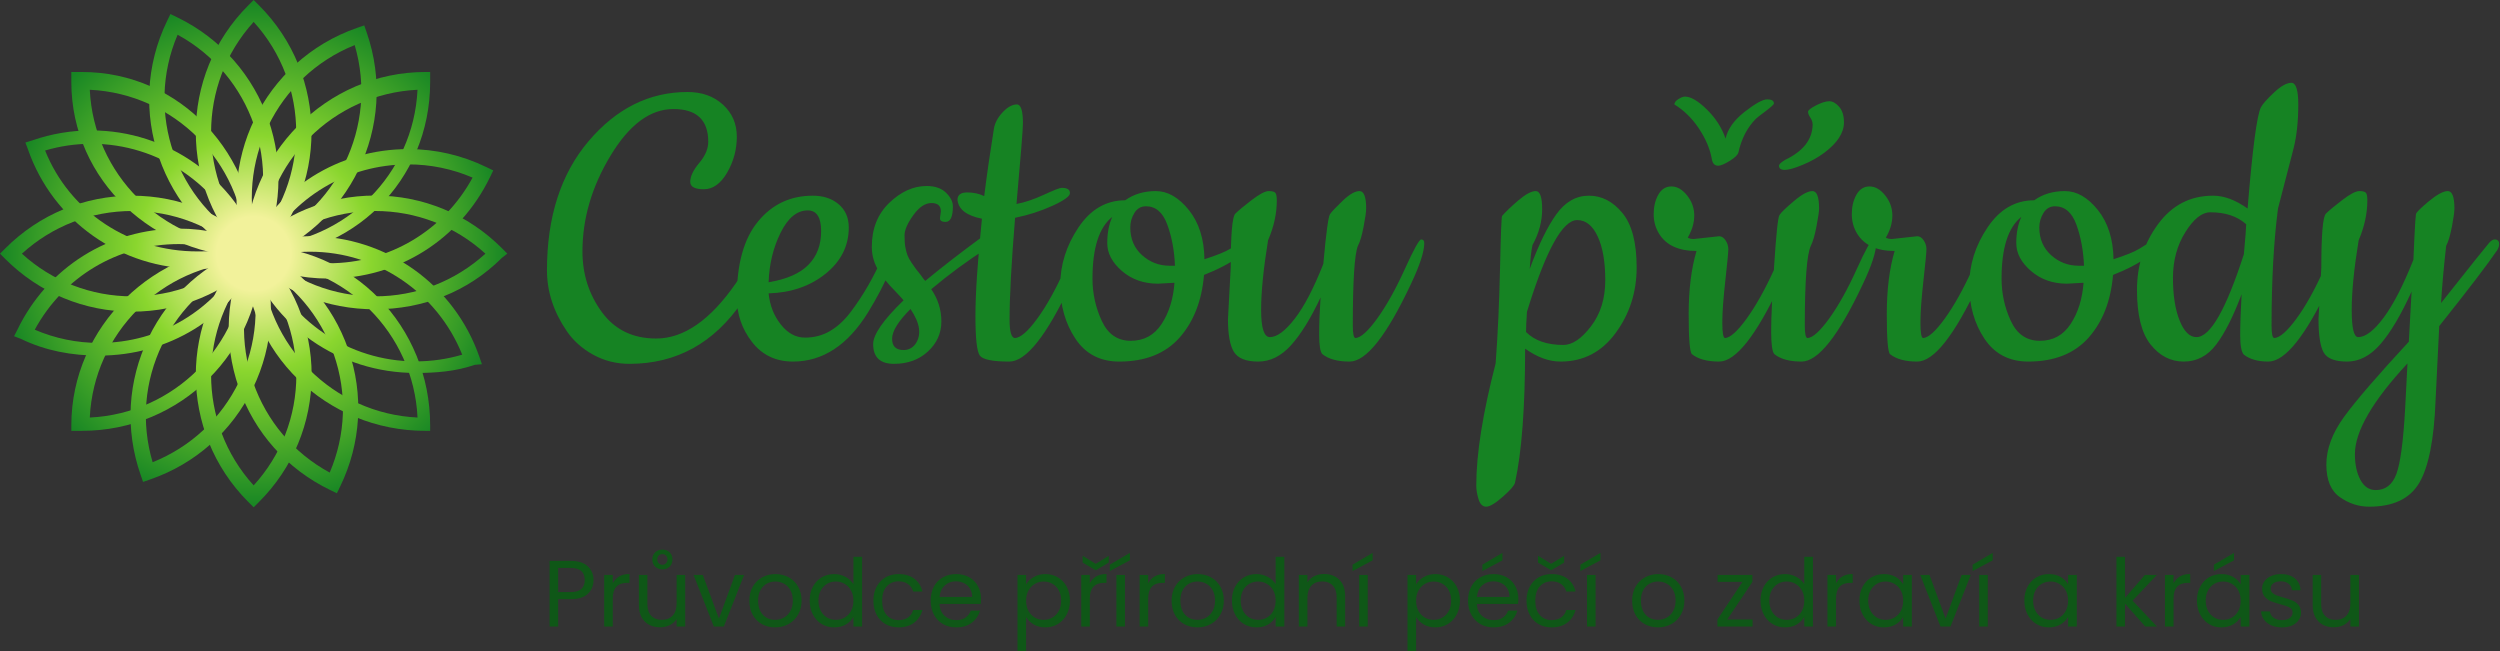 <svg width="768" height="200" viewBox="0 0 768 200" fill="none" xmlns="http://www.w3.org/2000/svg">
<rect x="0" y="0" width="768" height="200" fill="#333333" stroke="none"/>
<path d="M226.066 86.998C218.224 98.329 210.066 103.995 201.576 103.995C194.398 103.995 188.832 101.27 184.877 95.854C180.906 90.421 178.929 84.223 178.929 77.245C178.929 67.142 181.803 57.323 187.569 47.802C193.318 38.265 199.764 33.497 206.876 33.497C214.004 33.497 217.576 36.853 217.576 43.549C217.576 45.725 216.646 47.885 214.801 50.062C212.974 52.239 212.043 54.166 212.043 55.861C212.043 57.373 213.439 58.137 216.23 58.137C219.005 58.137 221.398 56.426 223.375 53.036C225.352 49.63 226.349 45.958 226.349 41.987C226.349 38.033 224.937 34.759 222.095 32.151C219.271 29.559 215.632 28.263 211.196 28.263C199.499 28.263 189.38 33.297 180.84 43.333C172.299 53.385 168.029 66.627 168.029 83.043C168.029 89.556 170.056 95.787 174.111 101.719C176.104 104.643 178.779 107.052 182.186 108.946C185.575 110.824 189.314 111.771 193.368 111.771C207.806 111.771 219.354 105.407 228.044 92.663C232.862 85.585 235.255 79.737 235.255 75.118C235.255 74.353 234.956 73.988 234.341 73.988C233.726 73.988 231.915 76.68 228.891 82.046C227.662 84.406 226.714 86.067 226.066 86.998ZM243.612 111.073C252.767 111.073 260.46 106.022 266.691 95.92C272.44 86.483 275.314 79.405 275.314 74.686C275.314 73.938 275.065 73.556 274.533 73.556C274.018 73.556 273.553 73.938 273.121 74.686C272.705 75.45 272.107 76.68 271.36 78.374C268.518 84.971 265.129 90.869 261.158 96.07C259.28 98.512 257.203 100.406 254.927 101.719C252.667 103.048 250.125 103.713 247.284 103.713C244.46 103.713 241.984 102.367 239.857 99.675C237.73 96.984 236.484 93.793 236.119 90.121C242.997 89.922 248.829 87.928 253.598 84.107C258.35 80.285 260.742 75.533 260.742 69.884C260.742 66.86 259.696 64.484 257.619 62.723C255.542 60.978 252.9 60.114 249.693 60.114C242.815 60.114 237.199 62.756 232.862 68.04C228.509 73.323 226.349 81.099 226.349 91.384C226.349 96.485 227.894 101.038 231.018 105.058C234.125 109.063 238.328 111.073 243.612 111.073ZM236.119 86.715C236.301 81.149 237.531 76.082 239.791 71.512C242.05 66.927 244.842 64.634 248.148 64.634C250.873 64.634 252.252 66.76 252.252 71.014C252.252 75.251 250.956 78.707 248.347 81.349C245.756 83.99 241.685 85.785 236.119 86.715ZM288.756 67.043C288.756 67.807 289.337 68.173 290.467 68.173C291.979 68.173 292.727 66.578 292.727 63.371C292.727 61.959 292.012 60.563 290.6 59.184C289.188 57.821 287.211 57.14 284.652 57.14C280.598 57.14 276.776 58.868 273.187 62.307C269.615 65.747 267.821 70.25 267.821 75.816C267.821 78.557 268.568 81.099 270.08 83.459C270.928 84.688 271.659 85.685 272.273 86.433C272.888 87.197 273.802 88.211 275.032 89.473C276.261 90.753 277.108 91.683 277.574 92.248C271.36 98.279 268.236 102.766 268.236 105.69C268.236 109.744 270.363 111.771 274.616 111.771C278.853 111.771 282.342 110.508 285.084 107.95C287.825 105.407 289.188 102.334 289.188 98.745C289.188 95.172 288.158 91.866 286.081 88.842C291.447 84.323 297.163 80.119 303.194 76.248C304.042 75.683 304.474 74.885 304.474 73.838C304.474 72.808 304.009 72.277 303.061 72.277C302.58 72.277 302.164 72.426 301.782 72.709C294.986 77.71 289.138 82.246 284.236 86.3C283.954 86.017 283.472 85.403 282.824 84.456L281.262 82.478C280.98 82.096 280.548 81.481 279.983 80.634C279.418 79.787 279.019 79.056 278.787 78.441C278.554 77.826 278.338 77.045 278.155 76.098C277.956 75.168 277.873 73.888 277.873 72.277C277.873 70.682 278.753 68.621 280.548 66.129C282.342 63.62 284.203 62.374 286.147 62.374C288.075 62.374 289.038 63.221 289.038 64.916L288.756 67.043ZM279.7 94.923C282.724 99.359 283.19 102.998 281.113 105.823C280.182 106.969 279.003 107.534 277.574 107.534C275.231 107.534 274.051 106.371 274.051 104.062C274.051 101.752 275.929 98.712 279.7 94.923ZM328.965 87.28C331.69 81.531 333.069 77.328 333.069 74.686C333.069 73.938 332.753 73.556 332.138 73.556C331.54 73.556 329.829 76.646 327.054 82.827C324.263 89.008 321.455 94.043 318.63 97.897C315.805 101.769 313.529 103.746 311.834 103.846C310.705 103.846 310.14 101.968 310.14 98.18C310.14 91.102 310.705 80.684 311.834 66.91C315.988 66.062 319.86 64.8 323.448 63.155C327.021 61.51 328.765 60.214 328.682 59.267C328.682 58.22 327.835 57.705 326.123 57.705C325.559 57.705 323.747 58.419 320.674 59.832C317.616 61.244 314.808 62.191 312.266 62.656C313.579 47.935 314.244 39.678 314.244 37.883C314.244 34.028 313.629 32.084 312.399 32.084C310.987 32.084 309.525 32.882 308.013 34.493C306.501 36.105 305.604 37.8 305.321 39.594C304.191 46.573 303.194 53.452 302.347 60.247C300.835 59.499 299.09 59.117 297.113 59.117C295.136 59.117 294.139 59.882 294.139 61.394C294.422 64.318 296.93 66.245 301.649 67.192C300.32 80.219 299.655 90.171 299.655 97.05C299.655 103.945 300.104 107.999 301.001 109.229C301.898 110.458 304.922 111.073 310.073 111.073C315.207 111.073 321.504 103.148 328.965 87.28ZM370.004 79.637C369.921 73.423 368.31 68.372 365.203 64.501C362.079 60.629 358.706 58.702 355.067 58.702C351.445 58.702 348.305 59.632 345.663 61.526C339.814 61.526 335.029 64.318 331.291 69.884C327.569 75.45 325.708 81.365 325.708 87.646C325.708 93.91 327.27 99.393 330.377 104.062C333.484 108.73 337.97 111.073 343.819 111.073C351.844 111.073 358.025 108.614 362.361 103.713C366.698 98.794 369.207 92.381 369.871 84.456C374.208 82.761 377.847 80.85 380.771 78.723C383.695 76.597 385.157 75.118 385.157 74.27C385.157 73.423 384.775 72.991 384.028 72.991C383.745 72.991 383.363 73.141 382.881 73.423L381.186 74.403C380.439 74.885 379.326 75.566 377.863 76.464C376.401 77.361 373.776 78.424 370.004 79.637ZM360.8 86.865C360.434 91.866 359.105 96.086 356.845 99.526C354.585 102.982 351.412 104.693 347.358 104.693C343.304 104.693 340.33 102.649 338.452 98.545C336.558 94.441 335.611 90.121 335.611 85.585C335.611 76.148 337.638 69.834 341.692 66.627C340.662 68.887 340.147 71.579 340.147 74.686C340.147 77.809 341.659 80.651 344.666 83.259C347.69 85.851 351.379 87.147 355.715 87.147L360.8 86.865ZM352.027 63.371C355.051 63.371 357.244 65.248 358.606 69.037C359.985 72.808 360.766 76.995 360.949 81.631H359.254C356.048 81.631 353.24 80.534 350.83 78.374C348.421 76.198 347.225 73.373 347.225 69.884C347.225 68.272 347.64 66.794 348.488 65.415C349.335 64.052 350.515 63.371 352.027 63.371ZM377.232 98.047C377.232 102.766 377.847 106.105 379.06 108.099C380.289 110.076 382.765 111.073 386.503 111.073C390.225 111.073 393.598 109.395 396.622 106.039C399.629 102.699 402.653 97.814 405.677 91.384C405.395 95.538 405.245 99.326 405.245 102.716C405.245 106.105 405.578 108.149 406.242 108.797C408.136 110.309 410.911 111.073 414.6 111.073C419.684 111.073 425.965 103.148 433.425 87.28C436.15 81.531 437.529 77.328 437.529 74.686C437.529 73.938 437.213 73.556 436.598 73.556C435.983 73.556 434.289 76.63 431.514 82.761C428.723 88.892 425.915 93.91 423.09 97.831C420.249 101.752 418.039 103.746 416.427 103.846C415.862 103.846 415.58 102.566 415.58 100.024C415.58 86.35 416.095 78.175 417.142 75.533C417.806 74.32 418.388 72.326 418.903 69.602C419.435 66.86 419.684 65.016 419.684 64.069C419.684 60.496 419.003 58.702 417.64 58.702C416.261 58.702 414.55 59.682 412.473 61.676C410.396 63.653 409.1 65.016 408.585 65.78C408.053 66.528 407.372 71.629 406.525 81.066C403.6 88.51 400.676 94.126 397.752 97.897C394.828 101.686 392.269 103.563 390.109 103.563C388.314 103.563 387.417 100.788 387.417 95.206C387.417 89.639 388.132 82.528 389.544 73.838C391.338 69.685 392.236 65.581 392.236 61.526C392.236 60.397 392.086 59.632 391.804 59.267C391.521 58.885 390.84 58.702 389.76 58.702C388.663 58.702 386.919 59.616 384.509 61.46C382.117 63.304 380.439 64.683 379.492 65.63C378.545 66.578 378.079 72.094 378.079 82.196L377.232 98.047ZM461.438 66.345C461.255 66.528 461.039 71.911 460.807 82.478C460.574 93.046 460.125 102.766 459.461 111.638C455.506 126.924 453.513 139.419 453.513 149.139C453.513 150.468 453.745 151.88 454.227 153.392C454.692 154.904 455.473 155.652 456.553 155.652C457.65 155.652 459.345 154.638 461.654 152.611C463.964 150.584 465.21 149.139 465.409 148.291C467.486 138.854 468.516 125.13 468.516 107.102C472.205 109.744 475.827 111.073 479.416 111.073C486.394 111.073 492.043 108.149 496.33 102.284C500.633 96.435 502.777 89.723 502.777 82.129C502.777 74.52 501.315 68.954 498.39 65.415C495.466 61.876 492.043 60.114 488.122 60.114C484.201 60.114 480.878 61.992 478.136 65.78C475.411 69.552 472.67 75.168 469.928 82.611C470.128 79.405 470.41 76.962 470.792 75.251C472.77 71.678 473.75 68.007 473.75 64.285C473.75 60.563 473.102 58.702 471.773 58.702C470.46 58.702 468.666 59.666 466.389 61.593C464.13 63.537 462.485 65.115 461.438 66.345ZM480.263 105.972C475.262 105.972 471.44 104.643 468.799 102.001C468.799 100.506 468.898 98.429 469.081 95.787C474.847 76.995 479.981 67.608 484.517 67.608C487.158 67.608 489.252 69.286 490.814 72.642C492.376 75.982 493.14 80.468 493.14 86.084C493.14 91.7 491.678 96.419 488.754 100.24C485.829 104.062 483.005 105.972 480.263 105.972ZM520.323 73.423C519.475 73.423 518.86 73.273 518.478 72.991C519.807 70.731 520.472 68.455 520.472 66.195C520.472 63.936 519.741 61.876 518.279 60.048C516.817 58.203 515.205 57.273 513.46 57.273C511.716 57.273 510.37 58.137 509.423 59.832C508.476 61.526 508.011 63.504 508.011 65.78C508.011 68.04 508.576 70.067 509.705 71.861C511.882 75.35 515.703 77.095 521.17 77.095C519.575 82.478 518.761 88.942 518.761 96.485C518.761 104.028 519.093 108.149 519.758 108.797C521.652 110.309 524.426 111.073 528.115 111.073C533.199 111.073 539.48 103.148 546.94 87.28C549.665 81.531 551.044 77.328 551.044 74.686C551.044 73.938 550.728 73.556 550.114 73.556C549.499 73.556 547.804 76.63 545.029 82.761C542.238 88.892 539.43 93.91 536.605 97.831C533.764 101.752 531.554 103.746 529.943 103.846C529.378 103.846 529.095 102.267 529.095 99.11C529.095 95.953 529.411 91.633 530.026 86.15C530.641 80.684 530.94 77.477 530.94 76.53C530.94 75.583 530.657 74.686 530.092 73.838C529.527 72.991 528.863 72.576 528.115 72.576L520.323 73.423ZM514.374 32.084C517.299 33.879 519.807 36.338 521.884 39.445C523.961 42.569 525.274 45.626 525.839 48.65C526.038 50.162 526.686 50.909 527.833 50.909C528.58 50.909 529.76 50.411 531.372 49.431C532.967 48.434 533.864 47.57 534.047 46.805C534.994 42.569 536.788 39.113 539.43 36.471C539.713 36.188 540.709 35.407 542.404 34.145C544.099 32.865 544.946 32.084 544.946 31.802C544.946 30.954 544.265 30.523 542.903 30.523C541.524 30.523 539.214 31.802 535.957 34.344C532.701 36.903 530.757 39.628 530.092 42.569C528.962 39.262 527.052 36.288 524.36 33.646C521.668 31.004 519.425 29.675 517.631 29.675C517.066 29.675 516.385 29.941 515.587 30.456C514.773 30.971 514.374 31.519 514.374 32.084ZM553.437 111.073C558.538 111.073 564.818 103.148 572.262 87.28C575.003 81.531 576.366 77.328 576.366 74.686C576.366 73.938 576.067 73.556 575.452 73.556C574.837 73.556 573.142 76.63 570.351 82.761C567.576 88.892 564.768 93.91 561.944 97.831C559.102 101.752 556.893 103.746 555.281 103.846C554.716 103.846 554.434 102.566 554.434 100.024C554.434 86.35 555.048 78.175 556.278 75.533C556.943 74.221 557.524 72.194 558.039 69.452C558.571 66.71 558.82 64.916 558.82 64.069C558.82 60.496 558.139 58.702 556.776 58.702C555.397 58.702 553.487 59.732 551.044 61.809C548.585 63.886 547.123 65.298 546.658 66.062C546.176 66.81 545.644 71.928 545.029 81.415C544.415 90.902 544.099 97.665 544.099 101.719C544.099 105.79 544.431 108.149 545.096 108.797C546.973 110.309 549.765 111.073 553.437 111.073ZM556.843 38.315C556.743 42.851 553.968 46.423 548.485 49.065C547.173 49.829 546.508 50.444 546.508 50.909C546.508 51.757 547.106 52.189 548.286 52.189C549.466 52.189 551.293 51.674 553.802 50.627C556.295 49.597 558.488 48.367 560.382 46.955C564.436 43.931 566.463 40.807 566.463 37.601C566.463 35.524 565.965 33.929 564.984 32.799C563.987 31.669 562.974 31.104 561.944 31.104C560.897 31.104 559.551 31.519 557.906 32.367C556.245 33.214 555.431 33.879 555.431 34.344C555.431 34.826 555.663 35.407 556.128 36.122C556.61 36.836 556.843 37.567 556.843 38.315ZM581.184 73.423C580.337 73.423 579.722 73.273 579.34 72.991C580.669 70.731 581.334 68.455 581.334 66.195C581.334 63.936 580.603 61.876 579.141 60.048C577.678 58.203 576.067 57.273 574.322 57.273C572.577 57.273 571.232 58.137 570.285 59.832C569.337 61.526 568.872 63.504 568.872 65.78C568.872 68.04 569.437 70.067 570.567 71.861C572.744 75.35 576.565 77.095 582.032 77.095C580.436 82.478 579.622 88.942 579.622 96.485C579.622 104.028 579.955 108.149 580.619 108.797C582.513 110.309 585.288 111.073 588.977 111.073C594.061 111.073 600.342 103.148 607.802 87.28C610.527 81.531 611.906 77.328 611.906 74.686C611.906 73.938 611.59 73.556 610.975 73.556C610.361 73.556 608.666 76.63 605.891 82.761C603.1 88.892 600.292 93.91 597.467 97.831C594.626 101.752 592.416 103.746 590.804 103.846C590.239 103.846 589.957 102.267 589.957 99.11C589.957 95.953 590.273 91.633 590.887 86.15C591.502 80.684 591.801 77.477 591.801 76.53C591.801 75.583 591.519 74.686 590.954 73.838C590.389 72.991 589.724 72.576 588.977 72.576L581.184 73.423ZM649.273 79.637C649.174 73.423 647.562 68.372 644.455 64.501C641.348 60.629 637.975 58.702 634.336 58.702C630.698 58.702 627.557 59.632 624.915 61.526C619.067 61.526 614.282 64.318 610.56 69.884C606.822 75.45 604.961 81.365 604.961 87.646C604.961 93.91 606.522 99.393 609.629 104.062C612.753 108.73 617.239 111.073 623.088 111.073C631.096 111.073 637.277 108.614 641.63 103.713C645.967 98.794 648.459 92.381 649.124 84.456C653.461 82.761 657.099 80.85 660.024 78.723C662.948 76.597 664.41 75.118 664.41 74.27C664.41 73.423 664.028 72.991 663.28 72.991C662.998 72.991 662.616 73.141 662.15 73.423L660.456 74.403C659.691 74.885 658.578 75.566 657.116 76.464C655.654 77.361 653.045 78.424 649.273 79.637ZM640.069 86.865C639.686 91.866 638.374 96.086 636.098 99.526C633.838 102.982 630.681 104.693 626.627 104.693C622.556 104.693 619.599 102.649 617.704 98.545C615.81 94.441 614.88 90.121 614.88 85.585C614.88 76.148 616.907 69.834 620.961 66.627C619.914 68.887 619.399 71.579 619.399 74.686C619.399 77.809 620.911 80.651 623.935 83.259C626.959 85.851 630.631 87.147 634.968 87.147L640.069 86.865ZM631.296 63.371C634.303 63.371 636.513 65.248 637.875 69.037C639.238 72.808 640.019 76.995 640.202 81.631H638.507C635.3 81.631 632.492 80.534 630.083 78.374C627.69 76.198 626.477 73.373 626.477 69.884C626.477 68.272 626.909 66.794 627.757 65.415C628.604 64.052 629.784 63.371 631.296 63.371ZM696.826 111.073C702.01 111.073 708.341 103.148 715.784 87.28C718.526 81.531 719.888 77.328 719.888 74.686C719.888 73.938 719.589 73.556 718.974 73.556C718.36 73.556 716.665 76.646 713.874 82.827C711.099 89.008 708.291 94.043 705.466 97.897C702.625 101.769 700.365 103.746 698.671 103.846C698.106 103.846 697.823 102.566 697.823 100.024C697.823 86.25 698.471 74.27 699.8 64.069C700.465 61.427 702.06 55.246 704.602 45.526C705.549 41.754 706.031 37.285 706.031 32.084C706.031 27.648 705.317 25.438 703.904 25.438C702.492 25.438 700.714 26.419 698.588 28.412C696.477 30.39 695.132 31.902 694.567 32.932C693.337 35.291 691.958 45.676 690.463 64.069C686.774 61.427 683.235 60.114 679.845 60.114C672.85 60.114 667.218 63.038 662.931 68.887C658.628 74.736 656.484 81.481 656.484 89.124C656.484 96.767 657.88 102.334 660.655 105.823C663.446 109.329 666.836 111.073 670.857 111.073C674.861 111.073 678.184 109.329 680.826 105.823C683.468 102.334 686.06 97.2 688.618 90.404C688.336 95.588 688.186 99.791 688.186 102.998C688.186 106.205 688.569 108.182 689.316 108.946C691.111 110.359 693.62 111.073 696.826 111.073ZM678.998 65.215C683.617 65.215 687.289 66.428 690.031 68.887C690.031 69.834 689.798 72.891 689.316 78.092C683.85 95.073 678.998 103.563 674.745 103.563C672.668 103.563 670.94 101.868 669.577 98.462C668.215 95.073 667.534 90.703 667.534 85.369C667.534 80.052 668.796 75.35 671.355 71.296C673.897 67.242 676.439 65.215 678.998 65.215ZM712.245 98.047C712.245 102.948 712.777 106.354 713.807 108.232C714.854 110.126 717.246 111.073 721.035 111.073C724.806 111.073 728.246 109.246 731.353 105.623C734.476 101.985 737.633 96.635 740.84 89.556L739.993 104.975C730.372 115.36 723.743 123.053 720.104 128.054C716.482 133.055 714.654 137.94 714.654 142.709C714.654 147.461 716.05 150.817 718.842 152.744C721.616 154.688 724.607 155.652 727.83 155.652C735.174 155.652 740.308 153.226 743.183 148.358C746.057 143.506 747.735 135.082 748.201 123.103C748.4 119.032 748.766 111.389 749.331 100.174C758.203 89.041 764.151 81.249 767.175 76.813C767.541 76.148 767.74 75.533 767.74 74.968C767.74 74.038 767.258 73.556 766.328 73.556C765.846 73.556 765.314 73.888 764.7 74.553C764.085 75.218 759.15 81.398 749.895 93.096C750.178 88.094 750.71 82.246 751.457 75.533C752.122 74.32 752.703 72.326 753.235 69.602C753.75 66.86 753.999 65.016 753.999 64.069C753.999 60.496 753.318 58.702 751.956 58.702C750.593 58.702 748.633 59.765 746.074 61.876C743.532 64.002 742.236 65.298 742.186 65.78C742.136 66.245 742.07 67.026 741.97 68.106C741.887 69.186 741.787 70.897 741.688 73.207C741.604 75.517 741.505 77.71 741.405 79.787C738.298 87.612 735.257 93.544 732.283 97.548C729.309 101.553 726.684 103.563 724.424 103.563C723.112 103.563 722.447 100.788 722.447 95.206C722.447 89.639 723.145 82.528 724.574 73.838C726.352 69.685 727.249 65.581 727.249 61.526C727.249 60.397 727.116 59.632 726.833 59.267C726.551 58.885 725.87 58.702 724.773 58.702C723.693 58.702 721.949 59.616 719.539 61.46C717.13 63.304 715.469 64.683 714.522 65.63C713.574 66.578 713.109 72.094 713.109 82.196L712.245 98.047ZM739.577 111.638L738.863 125.512C738.298 135.597 737.401 142.293 736.171 145.6C734.942 148.906 732.832 150.551 729.808 150.551C727.83 150.551 726.269 149.521 725.139 147.444C724.009 145.367 723.427 142.725 723.427 139.519C723.427 132.54 728.811 123.236 739.577 111.638Z" fill="#168323"/>
<path d="M78.805 79.013H77.923C47.544 79.013 21.909 55.559 21.909 25.173V22.117H25.178C55.557 22.117 78.805 47.546 78.805 77.932V79.013ZM27.584 27.579C28.807 53.463 49.64 74.303 75.516 75.526C74.294 49.64 53.463 28.802 27.584 27.579Z" fill="url(#paint0_radial_160_398)"/>
<path d="M40.626 95.739C25.915 95.739 12.078 90.003 1.662 79.593L0 77.932L1.662 76.269C12.078 65.854 25.915 60.116 40.626 60.116C55.337 60.116 69.172 65.854 79.582 76.269L81.246 77.932L79.582 79.593C69.173 90.004 55.335 95.739 40.626 95.739ZM6.726 77.932C16.029 86.4 27.975 91.041 40.626 91.041C53.276 91.041 65.221 86.402 74.52 77.932C65.221 69.456 53.275 64.817 40.626 64.817C27.975 64.817 16.029 69.456 6.726 77.932Z" fill="url(#paint1_radial_160_398)"/>
<path d="M25.178 132.353H21.909V130.676C21.909 100.297 47.537 75.457 77.905 75.457H80.254L80.272 77.532C80.272 107.909 55.557 132.353 25.178 132.353ZM75.516 80.338C49.631 81.561 28.807 102.392 27.584 128.269C53.461 127.046 74.292 106.215 75.516 80.338Z" fill="url(#paint2_radial_160_398)"/>
<path d="M77.921 155.844L76.26 154.182C54.782 132.698 54.782 97.746 76.26 76.269L77.921 74.607L79.582 76.269C89.999 86.681 95.737 100.514 95.737 115.226C95.737 129.937 89.999 143.771 79.582 154.182L77.921 155.844ZM77.923 81.335C60.49 100.493 60.49 129.955 77.923 149.118C86.397 139.821 91.038 127.878 91.038 115.226C91.039 102.577 86.399 90.632 77.923 81.335Z" fill="url(#paint3_radial_160_398)"/>
<path d="M132.145 132.353H130.673C100.292 132.353 75.249 108.311 75.249 77.932V75.457H77.921C108.313 75.457 132.145 100.297 132.145 130.676V132.353ZM80.327 80.338C81.55 106.215 102.387 127.046 128.267 128.269C127.044 102.387 106.209 81.552 80.327 80.338Z" fill="url(#paint4_radial_160_398)"/>
<path d="M115.218 95.015H115.215C100.511 95.015 86.676 89.644 76.26 79.232L74.598 77.751L76.26 76.18C86.676 65.763 100.516 60.072 115.229 60.072C129.935 60.072 143.772 65.827 154.182 76.239L155.842 77.912L154.182 79.217C143.766 89.633 129.926 95.015 115.218 95.015ZM81.326 77.932C90.625 86.4 102.571 91.039 115.217 91.039C127.869 91.039 139.815 86.399 149.118 77.923C139.821 69.453 127.88 64.816 115.229 64.816C102.577 64.816 90.627 69.456 81.326 77.932Z" fill="url(#paint5_radial_160_398)"/>
<path d="M77.923 79.013H75.249V77.932C75.249 47.546 100.289 22.117 130.666 22.117H132.145V25.173C132.145 55.559 108.302 79.013 77.923 79.013ZM128.26 27.579C102.381 28.802 81.552 49.64 80.327 75.526C106.206 74.303 127.037 53.463 128.26 27.579Z" fill="url(#paint6_radial_160_398)"/>
<path d="M77.923 81.255L76.262 79.593C54.78 58.103 54.78 23.144 76.262 1.662L77.923 0L79.584 1.662C101.067 23.151 101.067 58.111 79.584 79.593L77.923 81.255ZM77.923 6.73C60.49 25.891 60.49 55.358 77.923 74.527C95.356 55.365 95.356 25.898 77.923 6.73Z" fill="url(#paint7_radial_160_398)"/>
<path d="M60.603 82.569H60.598C37.169 82.569 16.262 68.002 8.57 45.841L7.798 43.783L10.019 43.094C15.839 41.078 21.955 40.055 28.114 40.066C51.539 40.066 72.447 54.978 80.142 77.141L80.915 79.372L78.693 79.826C72.831 81.859 66.743 82.569 60.603 82.569ZM13.851 46.237C21.485 65.257 39.975 77.235 60.598 77.235H60.603C65.424 77.235 70.206 77.182 74.861 75.807C67.225 56.784 48.733 44.166 28.114 44.166C23.29 44.166 18.504 44.861 13.851 46.237Z" fill="url(#paint8_radial_160_398)"/>
<path d="M30.438 109.239H30.434C22.085 109.239 14.011 107.783 6.436 104.109L4.322 103.286L5.346 101.275C14.637 82.092 33.636 70.228 54.935 70.228C63.288 70.228 71.368 72.116 78.949 75.793L81.061 76.829L80.037 78.543C70.743 97.725 51.738 109.239 30.438 109.239ZM10.673 101.286C16.915 103.973 23.639 105.355 30.434 105.347C49.116 105.349 65.866 95.332 74.71 79.045C68.464 76.355 61.734 74.97 54.933 74.977C36.257 74.979 19.514 84.996 10.673 101.286Z" fill="url(#paint9_radial_160_398)"/>
<path d="M43.952 148.046L43.181 145.827C38.348 131.916 39.218 116.964 45.631 103.727C52.042 90.488 63.237 80.538 77.151 75.711L79.372 74.939L80.142 77.16C84.975 91.068 84.105 106.016 77.694 119.253C71.282 132.49 60.086 142.443 46.173 147.274L43.952 148.046ZM76.44 80.994C64.759 85.664 55.376 94.391 49.861 105.775C44.347 117.158 43.314 129.931 46.886 141.995C58.568 137.317 67.948 128.591 73.464 117.206C78.977 105.822 80.009 93.052 76.44 80.994Z" fill="url(#paint10_radial_160_398)"/>
<path d="M103.491 151.533L101.377 150.507C88.12 144.088 78.159 132.899 73.332 119.002C68.505 105.109 69.385 90.154 75.809 76.906L76.835 74.794L78.951 75.818C92.202 82.238 102.161 93.427 106.99 107.322C111.815 121.216 110.937 136.167 104.518 149.418L103.491 151.533ZM79.038 81.147C74.082 92.705 73.618 105.509 77.77 117.461C81.92 129.412 90.223 139.174 101.286 145.18C106.236 133.617 106.7 120.814 102.548 108.864C98.397 96.914 90.095 87.151 79.038 81.147Z" fill="url(#paint11_radial_160_398)"/>
<path d="M127.734 114.573H127.73C104.307 114.573 83.399 100.273 75.704 78.12L74.931 76.193L77.151 75.567C83.015 73.526 89.112 72.566 95.26 72.566C118.678 72.566 139.583 87.49 147.276 109.644L148.049 111.885L145.829 112.082C139.963 114.116 133.877 114.573 127.734 114.573ZM80.987 79.406C88.621 98.418 107.111 111.017 127.73 111.017H127.734C132.556 111.017 137.34 110.333 141.995 108.958C134.362 89.942 115.876 77.327 95.262 77.327C90.433 77.327 85.643 78.024 80.987 79.406Z" fill="url(#paint12_radial_160_398)"/>
<path d="M100.897 85.577C92.549 85.576 84.477 83.716 76.899 80.048L74.785 79.022L75.809 76.908C85.099 57.719 104.109 45.8 125.417 45.8C133.767 45.8 141.841 47.661 149.418 51.331L151.531 52.355L150.507 54.469C141.211 73.656 122.197 85.577 100.897 85.577ZM81.136 76.815C87.377 79.502 94.102 80.885 100.897 80.878C119.576 80.878 136.332 70.855 145.178 54.562C138.937 51.874 132.212 50.492 125.417 50.501C106.732 50.499 89.978 60.523 81.136 76.815Z" fill="url(#paint13_radial_160_398)"/>
<path d="M76.474 80.921L75.704 78.702C65.737 49.998 80.976 18.538 109.673 8.57L111.892 7.798L112.663 10.019C122.627 38.714 107.39 70.174 78.695 80.149L76.474 80.921ZM108.962 13.854C84.919 23.5 72.073 50.019 79.408 74.868C103.446 65.216 116.292 38.695 108.962 13.854Z" fill="url(#paint14_radial_160_398)"/>
<path d="M79.011 81.072L76.899 80.048C49.553 66.789 38.083 33.764 51.331 6.428L52.355 4.313L54.469 5.338C81.81 18.589 93.278 51.612 80.037 78.956L79.011 81.072ZM54.562 10.668C44.379 34.486 54.046 62.325 76.806 74.715C86.986 50.892 77.317 23.055 54.562 10.668Z" fill="url(#paint15_radial_160_398)"/>
<path d="M182.331 178.208C182.331 179.886 181.752 181.285 180.593 182.404C179.453 183.504 177.706 184.054 175.349 184.054H171.467V192.475H168.831V172.304H175.349C177.628 172.304 179.357 172.854 180.535 173.954C181.732 175.053 182.331 176.471 182.331 178.208ZM175.349 181.883C176.817 181.883 177.899 181.565 178.594 180.928C179.289 180.291 179.637 179.385 179.637 178.208C179.637 175.719 178.208 174.474 175.349 174.474H171.467V181.883H175.349Z" fill="#0F5717"/>
<path d="M188.244 179.192C188.707 178.285 189.364 177.581 190.214 177.079C191.083 176.577 192.135 176.327 193.371 176.327V179.047H192.676C189.721 179.047 188.244 180.648 188.244 183.851V192.475H185.607V176.616H188.244V179.192Z" fill="#0F5717"/>
<path d="M210.494 176.616V192.475H207.857V190.131C207.355 190.942 206.65 191.578 205.743 192.041C204.854 192.485 203.869 192.707 202.788 192.707C201.552 192.707 200.441 192.456 199.456 191.954C198.471 191.434 197.689 190.662 197.11 189.639C196.55 188.617 196.27 187.372 196.27 185.906V176.616H198.877V185.559C198.877 187.121 199.273 188.327 200.065 189.176C200.856 190.006 201.938 190.421 203.309 190.421C204.719 190.421 205.83 189.986 206.641 189.118C207.452 188.25 207.857 186.986 207.857 185.327V176.616H210.494ZM206.583 171.87C206.583 172.796 206.283 173.539 205.685 174.098C205.105 174.638 204.371 174.909 203.483 174.909C202.614 174.909 201.88 174.629 201.281 174.069C200.683 173.51 200.383 172.777 200.383 171.87C200.383 170.963 200.683 170.23 201.281 169.67C201.88 169.111 202.614 168.831 203.483 168.831C204.371 168.831 205.105 169.111 205.685 169.67C206.283 170.211 206.583 170.944 206.583 171.87ZM205.047 171.841C205.047 171.359 204.893 170.973 204.584 170.683C204.294 170.375 203.927 170.22 203.483 170.22C203.039 170.22 202.662 170.375 202.353 170.683C202.064 170.973 201.919 171.359 201.919 171.841C201.919 172.323 202.064 172.719 202.353 173.027C202.662 173.336 203.039 173.49 203.483 173.49C203.927 173.49 204.294 173.336 204.584 173.027C204.893 172.719 205.047 172.323 205.047 171.841Z" fill="#0F5717"/>
<path d="M220.855 190.044L225.779 176.616H228.59L222.361 192.475H219.29L213.062 176.616H215.901L220.855 190.044Z" fill="#0F5717"/>
<path d="M238.107 192.736C236.62 192.736 235.268 192.398 234.052 191.723C232.854 191.048 231.908 190.093 231.213 188.858C230.537 187.604 230.199 186.157 230.199 184.517C230.199 182.896 230.546 181.468 231.242 180.234C231.956 178.979 232.922 178.024 234.139 177.368C235.355 176.693 236.717 176.356 238.223 176.356C239.73 176.356 241.091 176.693 242.308 177.368C243.525 178.024 244.481 178.97 245.176 180.205C245.891 181.439 246.248 182.877 246.248 184.517C246.248 186.157 245.881 187.604 245.147 188.858C244.432 190.093 243.457 191.048 242.221 191.723C240.985 192.398 239.614 192.736 238.107 192.736ZM238.107 190.421C239.054 190.421 239.942 190.199 240.773 189.755C241.603 189.311 242.269 188.646 242.771 187.758C243.293 186.871 243.554 185.79 243.554 184.517C243.554 183.243 243.303 182.163 242.8 181.275C242.298 180.388 241.642 179.732 240.831 179.307C240.019 178.864 239.141 178.642 238.194 178.642C237.229 178.642 236.34 178.864 235.529 179.307C234.737 179.732 234.1 180.388 233.617 181.275C233.134 182.163 232.893 183.243 232.893 184.517C232.893 185.809 233.125 186.9 233.588 187.787C234.071 188.675 234.708 189.34 235.5 189.784C236.292 190.208 237.161 190.421 238.107 190.421Z" fill="#0F5717"/>
<path d="M248.729 184.488C248.729 182.867 249.057 181.449 249.714 180.234C250.371 178.999 251.269 178.044 252.408 177.368C253.567 176.693 254.861 176.356 256.29 176.356C257.526 176.356 258.675 176.645 259.737 177.224C260.8 177.783 261.611 178.526 262.171 179.452V171.059H264.836V192.475H262.171V189.495C261.649 190.44 260.877 191.221 259.853 191.839C258.83 192.437 257.632 192.736 256.261 192.736C254.851 192.736 253.567 192.389 252.408 191.694C251.269 190.999 250.371 190.025 249.714 188.771C249.057 187.517 248.729 186.089 248.729 184.488ZM262.171 184.517C262.171 183.321 261.929 182.279 261.447 181.391C260.964 180.504 260.307 179.828 259.477 179.365C258.666 178.883 257.768 178.642 256.783 178.642C255.798 178.642 254.9 178.873 254.088 179.336C253.277 179.799 252.63 180.475 252.147 181.362C251.665 182.25 251.423 183.292 251.423 184.488C251.423 185.703 251.665 186.764 252.147 187.671C252.63 188.559 253.277 189.244 254.088 189.726C254.9 190.189 255.798 190.421 256.783 190.421C257.768 190.421 258.666 190.189 259.477 189.726C260.307 189.244 260.964 188.559 261.447 187.671C261.929 186.764 262.171 185.713 262.171 184.517Z" fill="#0F5717"/>
<path d="M268.306 184.517C268.306 182.877 268.634 181.449 269.291 180.234C269.948 178.999 270.855 178.044 272.014 177.368C273.192 176.693 274.535 176.356 276.041 176.356C277.992 176.356 279.595 176.828 280.85 177.774C282.125 178.719 282.965 180.031 283.37 181.71H280.531C280.261 180.745 279.73 179.983 278.938 179.423C278.165 178.864 277.2 178.584 276.041 178.584C274.535 178.584 273.318 179.105 272.391 180.147C271.464 181.169 271 182.626 271 184.517C271 186.427 271.464 187.903 272.391 188.945C273.318 189.986 274.535 190.507 276.041 190.507C277.2 190.507 278.165 190.237 278.938 189.697C279.71 189.157 280.242 188.385 280.531 187.382H283.37C282.945 189.003 282.096 190.305 280.821 191.289C279.546 192.253 277.953 192.736 276.041 192.736C274.535 192.736 273.192 192.398 272.014 191.723C270.855 191.048 269.948 190.093 269.291 188.858C268.634 187.623 268.306 186.176 268.306 184.517Z" fill="#0F5717"/>
<path d="M301.373 183.938C301.373 184.44 301.344 184.97 301.286 185.53H288.597C288.694 187.092 289.225 188.318 290.19 189.205C291.175 190.073 292.363 190.507 293.754 190.507C294.893 190.507 295.839 190.247 296.593 189.726C297.365 189.186 297.906 188.472 298.215 187.584H301.054C300.629 189.109 299.779 190.353 298.505 191.318C297.23 192.263 295.646 192.736 293.754 192.736C292.247 192.736 290.895 192.398 289.698 191.723C288.52 191.048 287.593 190.093 286.917 188.858C286.241 187.604 285.903 186.157 285.903 184.517C285.903 182.877 286.231 181.439 286.888 180.205C287.544 178.97 288.462 178.024 289.64 177.368C290.837 176.693 292.209 176.356 293.754 176.356C295.26 176.356 296.593 176.684 297.751 177.34C298.91 177.996 299.799 178.902 300.417 180.06C301.054 181.198 301.373 182.491 301.373 183.938ZM298.649 183.388C298.649 182.385 298.427 181.526 297.983 180.812C297.539 180.079 296.931 179.529 296.158 179.163C295.405 178.777 294.565 178.584 293.638 178.584C292.305 178.584 291.166 179.008 290.219 179.857C289.292 180.706 288.761 181.883 288.626 183.388H298.649Z" fill="#0F5717"/>
<path d="M315.212 179.539C315.733 178.632 316.506 177.88 317.529 177.282C318.572 176.664 319.779 176.356 321.151 176.356C322.561 176.356 323.835 176.693 324.975 177.368C326.133 178.044 327.041 178.999 327.698 180.234C328.354 181.449 328.683 182.867 328.683 184.488C328.683 186.089 328.354 187.517 327.698 188.771C327.041 190.025 326.133 190.999 324.975 191.694C323.835 192.389 322.561 192.736 321.151 192.736C319.799 192.736 318.601 192.437 317.558 191.839C316.535 191.221 315.753 190.459 315.212 189.552V200H312.576V176.616H315.212V179.539ZM325.989 184.488C325.989 183.292 325.747 182.25 325.264 181.362C324.782 180.475 324.125 179.799 323.294 179.336C322.483 178.873 321.585 178.642 320.6 178.642C319.635 178.642 318.737 178.883 317.906 179.365C317.095 179.828 316.438 180.513 315.936 181.42C315.453 182.308 315.212 183.34 315.212 184.517C315.212 185.713 315.453 186.764 315.936 187.671C316.438 188.559 317.095 189.244 317.906 189.726C318.737 190.189 319.635 190.421 320.6 190.421C321.585 190.421 322.483 190.189 323.294 189.726C324.125 189.244 324.782 188.559 325.264 187.671C325.747 186.764 325.989 185.703 325.989 184.488Z" fill="#0F5717"/>
<path d="M334.789 179.192C335.253 178.285 335.909 177.581 336.759 177.079C337.628 176.577 338.681 176.327 339.917 176.327V179.047H339.221C336.266 179.047 334.789 180.648 334.789 183.851V192.475H332.153V176.616H334.789V179.192ZM340.612 172.825L336.614 175.198L332.587 172.825V170.741L336.614 173.201L340.612 170.741V172.825Z" fill="#0F5717"/>
<path d="M345.596 176.616V192.475H342.96V176.616H345.596ZM347.102 172.13L340.932 175.429V173.462L347.102 169.844V172.13Z" fill="#0F5717"/>
<path d="M352.725 179.192C353.189 178.285 353.845 177.581 354.695 177.079C355.564 176.577 356.617 176.327 357.853 176.327V179.047H357.158C354.203 179.047 352.725 180.648 352.725 183.851V192.475H350.089V176.616H352.725V179.192Z" fill="#0F5717"/>
<path d="M367.82 192.736C366.333 192.736 364.981 192.398 363.764 191.723C362.567 191.048 361.62 190.093 360.925 188.858C360.249 187.604 359.911 186.157 359.911 184.517C359.911 182.896 360.259 181.468 360.954 180.234C361.669 178.979 362.634 178.024 363.851 177.368C365.068 176.693 366.429 176.356 367.936 176.356C369.442 176.356 370.804 176.693 372.02 177.368C373.237 178.024 374.193 178.97 374.888 180.205C375.603 181.439 375.96 182.877 375.96 184.517C375.96 186.157 375.593 187.604 374.859 188.858C374.145 190.093 373.169 191.048 371.933 191.723C370.697 192.398 369.326 192.736 367.82 192.736ZM367.82 190.421C368.766 190.421 369.655 190.199 370.485 189.755C371.315 189.311 371.982 188.646 372.484 187.758C373.005 186.871 373.266 185.79 373.266 184.517C373.266 183.243 373.015 182.163 372.513 181.275C372.011 180.388 371.354 179.732 370.543 179.307C369.732 178.864 368.853 178.642 367.907 178.642C366.941 178.642 366.053 178.864 365.241 179.307C364.45 179.732 363.812 180.388 363.329 181.275C362.847 182.163 362.605 183.243 362.605 184.517C362.605 185.809 362.837 186.9 363.301 187.787C363.783 188.675 364.421 189.34 365.212 189.784C366.004 190.208 366.873 190.421 367.82 190.421Z" fill="#0F5717"/>
<path d="M378.441 184.488C378.441 182.867 378.77 181.449 379.426 180.234C380.083 178.999 380.981 178.044 382.121 177.368C383.279 176.693 384.573 176.356 386.002 176.356C387.238 176.356 388.388 176.645 389.45 177.224C390.512 177.783 391.323 178.526 391.883 179.452V171.059H394.548V192.475H391.883V189.495C391.362 190.44 390.589 191.221 389.566 191.839C388.542 192.437 387.345 192.736 385.973 192.736C384.564 192.736 383.279 192.389 382.121 191.694C380.981 190.999 380.083 190.025 379.426 188.771C378.77 187.517 378.441 186.089 378.441 184.488ZM391.883 184.517C391.883 183.321 391.642 182.279 391.159 181.391C390.676 180.504 390.02 179.828 389.189 179.365C388.378 178.883 387.48 178.642 386.495 178.642C385.51 178.642 384.612 178.873 383.801 179.336C382.99 179.799 382.343 180.475 381.86 181.362C381.377 182.25 381.136 183.292 381.136 184.488C381.136 185.703 381.377 186.764 381.86 187.671C382.343 188.559 382.99 189.244 383.801 189.726C384.612 190.189 385.51 190.421 386.495 190.421C387.48 190.421 388.378 190.189 389.189 189.726C390.02 189.244 390.676 188.559 391.159 187.671C391.642 186.764 391.883 185.713 391.883 184.517Z" fill="#0F5717"/>
<path d="M406.738 176.327C408.67 176.327 410.234 176.915 411.431 178.092C412.629 179.25 413.228 180.928 413.228 183.128V192.475H410.62V183.504C410.62 181.922 410.224 180.716 409.433 179.886C408.641 179.037 407.559 178.613 406.188 178.613C404.797 178.613 403.687 179.047 402.856 179.915C402.045 180.783 401.64 182.047 401.64 183.706V192.475H399.003V176.616H401.64V178.873C402.161 178.063 402.866 177.436 403.754 176.992C404.662 176.548 405.657 176.327 406.738 176.327Z" fill="#0F5717"/>
<path d="M420.17 176.616V192.475H417.534V176.616H420.17ZM421.676 172.13L415.506 175.429V173.462L421.676 169.844V172.13Z" fill="#0F5717"/>
<path d="M435.023 179.539C435.544 178.632 436.317 177.88 437.34 177.282C438.383 176.664 439.59 176.356 440.961 176.356C442.371 176.356 443.646 176.693 444.785 177.368C445.944 178.044 446.852 178.999 447.508 180.234C448.165 181.449 448.493 182.867 448.493 184.488C448.493 186.089 448.165 187.517 447.508 188.771C446.852 190.025 445.944 190.999 444.785 191.694C443.646 192.389 442.371 192.736 440.961 192.736C439.609 192.736 438.412 192.437 437.369 191.839C436.346 191.221 435.563 190.459 435.023 189.552V200H432.386V176.616H435.023V179.539ZM445.799 184.488C445.799 183.292 445.558 182.25 445.075 181.362C444.592 180.475 443.936 179.799 443.105 179.336C442.294 178.873 441.396 178.642 440.411 178.642C439.445 178.642 438.547 178.883 437.717 179.365C436.906 179.828 436.249 180.513 435.747 181.42C435.264 182.308 435.023 183.34 435.023 184.517C435.023 185.713 435.264 186.764 435.747 187.671C436.249 188.559 436.906 189.244 437.717 189.726C438.547 190.189 439.445 190.421 440.411 190.421C441.396 190.421 442.294 190.189 443.105 189.726C443.936 189.244 444.592 188.559 445.075 187.671C445.558 186.764 445.799 185.703 445.799 184.488Z" fill="#0F5717"/>
<path d="M466.448 183.938C466.448 184.44 466.419 184.97 466.361 185.53H453.673C453.769 187.092 454.3 188.318 455.266 189.205C456.251 190.073 457.439 190.507 458.829 190.507C459.969 190.507 460.915 190.247 461.668 189.726C462.441 189.186 462.982 188.472 463.291 187.584H466.13C465.705 189.109 464.855 190.353 463.58 191.318C462.306 192.263 460.722 192.736 458.829 192.736C457.323 192.736 455.971 192.398 454.774 191.723C453.595 191.048 452.668 190.093 451.992 188.858C451.316 187.604 450.979 186.157 450.979 184.517C450.979 182.877 451.307 181.439 451.963 180.205C452.62 178.97 453.537 178.024 454.716 177.368C455.913 176.693 457.284 176.356 458.829 176.356C460.336 176.356 461.668 176.684 462.827 177.34C463.986 177.996 464.874 178.902 465.492 180.06C466.13 181.198 466.448 182.491 466.448 183.938ZM463.725 183.388C463.725 182.385 463.503 181.526 463.059 180.812C462.615 180.079 462.006 179.529 461.234 179.163C460.481 178.777 459.64 178.584 458.713 178.584C457.381 178.584 456.241 179.008 455.295 179.857C454.368 180.706 453.837 181.883 453.702 183.388H463.725ZM461.552 172.13L455.382 175.429V173.462L461.552 169.844V172.13Z" fill="#0F5717"/>
<path d="M468.943 184.517C468.943 182.877 469.271 181.449 469.928 180.234C470.585 178.999 471.492 178.044 472.651 177.368C473.829 176.693 475.171 176.356 476.678 176.356C478.629 176.356 480.232 176.828 481.487 177.774C482.762 178.719 483.602 180.031 484.007 181.71H481.168C480.898 180.745 480.367 179.983 479.575 179.423C478.802 178.864 477.837 178.584 476.678 178.584C475.171 178.584 473.955 179.105 473.028 180.147C472.101 181.169 471.637 182.626 471.637 184.517C471.637 186.427 472.101 187.903 473.028 188.945C473.955 189.986 475.171 190.507 476.678 190.507C477.837 190.507 478.802 190.237 479.575 189.697C480.347 189.157 480.879 188.385 481.168 187.382H484.007C483.582 189.003 482.733 190.305 481.458 191.289C480.183 192.253 478.59 192.736 476.678 192.736C475.171 192.736 473.829 192.398 472.651 191.723C471.492 191.048 470.585 190.093 469.928 188.858C469.271 187.623 468.943 186.176 468.943 184.517ZM480.502 172.825L476.504 175.198L472.477 172.825V170.741L476.504 173.201L480.502 170.741V172.825Z" fill="#0F5717"/>
<path d="M490.161 176.616V192.475H487.525V176.616H490.161ZM491.667 172.13L485.497 175.429V173.462L491.667 169.844V172.13Z" fill="#0F5717"/>
<path d="M509.301 192.736C507.814 192.736 506.462 192.398 505.245 191.723C504.048 191.048 503.102 190.093 502.406 188.858C501.73 187.604 501.392 186.157 501.392 184.517C501.392 182.896 501.74 181.468 502.435 180.234C503.15 178.979 504.115 178.024 505.332 177.368C506.549 176.693 507.911 176.356 509.417 176.356C510.923 176.356 512.285 176.693 513.502 177.368C514.718 178.024 515.674 178.97 516.37 180.205C517.084 181.439 517.441 182.877 517.441 184.517C517.441 186.157 517.075 187.604 516.341 188.858C515.626 190.093 514.651 191.048 513.415 191.723C512.179 192.398 510.807 192.736 509.301 192.736ZM509.301 190.421C510.247 190.421 511.136 190.199 511.966 189.755C512.797 189.311 513.463 188.646 513.965 187.758C514.487 186.871 514.747 185.79 514.747 184.517C514.747 183.243 514.496 182.163 513.994 181.275C513.492 180.388 512.835 179.732 512.024 179.307C511.213 178.864 510.334 178.642 509.388 178.642C508.422 178.642 507.534 178.864 506.723 179.307C505.931 179.732 505.294 180.388 504.811 181.275C504.328 182.163 504.087 183.243 504.087 184.517C504.087 185.809 504.318 186.9 504.782 187.787C505.265 188.675 505.902 189.34 506.694 189.784C507.486 190.208 508.355 190.421 509.301 190.421Z" fill="#0F5717"/>
<path d="M530.601 190.305H538.394V192.475H527.588V190.305L535.294 178.758H527.646V176.616H538.336V178.758L530.601 190.305Z" fill="#0F5717"/>
<path d="M540.829 184.488C540.829 182.867 541.158 181.449 541.814 180.234C542.471 178.999 543.369 178.044 544.509 177.368C545.667 176.693 546.961 176.356 548.39 176.356C549.627 176.356 550.776 176.645 551.838 177.224C552.9 177.783 553.711 178.526 554.271 179.452V171.059H556.937V192.475H554.271V189.495C553.75 190.44 552.977 191.221 551.954 191.839C550.93 192.437 549.733 192.736 548.362 192.736C546.952 192.736 545.667 192.389 544.509 191.694C543.369 190.999 542.471 190.025 541.814 188.771C541.158 187.517 540.829 186.089 540.829 184.488ZM554.271 184.517C554.271 183.321 554.03 182.279 553.547 181.391C553.064 180.504 552.408 179.828 551.577 179.365C550.766 178.883 549.868 178.642 548.883 178.642C547.898 178.642 547 178.873 546.189 179.336C545.378 179.799 544.731 180.475 544.248 181.362C543.765 182.25 543.524 183.292 543.524 184.488C543.524 185.703 543.765 186.764 544.248 187.671C544.731 188.559 545.378 189.244 546.189 189.726C547 190.189 547.898 190.421 548.883 190.421C549.868 190.421 550.766 190.189 551.577 189.726C552.408 189.244 553.064 188.559 553.547 187.671C554.03 186.764 554.271 185.713 554.271 184.517Z" fill="#0F5717"/>
<path d="M564.028 179.192C564.491 178.285 565.148 177.581 565.998 177.079C566.867 176.577 567.919 176.327 569.155 176.327V179.047H568.46C565.505 179.047 564.028 180.648 564.028 183.851V192.475H561.391V176.616H564.028V179.192Z" fill="#0F5717"/>
<path d="M571.214 184.488C571.214 182.867 571.542 181.449 572.199 180.234C572.855 178.999 573.753 178.044 574.893 177.368C576.051 176.693 577.336 176.356 578.746 176.356C580.136 176.356 581.343 176.655 582.367 177.253C583.39 177.851 584.153 178.603 584.655 179.51V176.616H587.321V192.475H584.655V189.523C584.134 190.45 583.352 191.221 582.309 191.839C581.285 192.437 580.088 192.736 578.717 192.736C577.307 192.736 576.032 192.389 574.893 191.694C573.753 190.999 572.855 190.025 572.199 188.771C571.542 187.517 571.214 186.089 571.214 184.488ZM584.655 184.517C584.655 183.321 584.414 182.279 583.931 181.391C583.448 180.504 582.792 179.828 581.961 179.365C581.15 178.883 580.252 178.642 579.267 178.642C578.282 178.642 577.384 178.873 576.573 179.336C575.762 179.799 575.115 180.475 574.632 181.362C574.149 182.25 573.908 183.292 573.908 184.488C573.908 185.703 574.149 186.764 574.632 187.671C575.115 188.559 575.762 189.244 576.573 189.726C577.384 190.189 578.282 190.421 579.267 190.421C580.252 190.421 581.15 190.189 581.961 189.726C582.792 189.244 583.448 188.559 583.931 187.671C584.414 186.764 584.655 185.713 584.655 184.517Z" fill="#0F5717"/>
<path d="M597.685 190.044L602.61 176.616H605.42L599.192 192.475H596.121L589.893 176.616H592.732L597.685 190.044Z" fill="#0F5717"/>
<path d="M610.651 176.616V192.475H608.014V176.616H610.651ZM612.157 172.13L605.987 175.429V173.462L612.157 169.844V172.13Z" fill="#0F5717"/>
<path d="M621.882 184.488C621.882 182.867 622.21 181.449 622.867 180.234C623.524 178.999 624.422 178.044 625.561 177.368C626.72 176.693 628.004 176.356 629.414 176.356C630.805 176.356 632.012 176.655 633.035 177.253C634.059 177.851 634.822 178.603 635.324 179.51V176.616H637.989V192.475H635.324V189.523C634.802 190.45 634.02 191.221 632.977 191.839C631.954 192.437 630.756 192.736 629.385 192.736C627.975 192.736 626.701 192.389 625.561 191.694C624.422 190.999 623.524 190.025 622.867 188.771C622.21 187.517 621.882 186.089 621.882 184.488ZM635.324 184.517C635.324 183.321 635.082 182.279 634.6 181.391C634.117 180.504 633.46 179.828 632.63 179.365C631.819 178.883 630.921 178.642 629.936 178.642C628.951 178.642 628.053 178.873 627.241 179.336C626.43 179.799 625.783 180.475 625.3 181.362C624.818 182.25 624.576 183.292 624.576 184.488C624.576 185.703 624.818 186.764 625.3 187.671C625.783 188.559 626.43 189.244 627.241 189.726C628.053 190.189 628.951 190.421 629.936 190.421C630.921 190.421 631.819 190.189 632.63 189.726C633.46 189.244 634.117 188.559 634.6 187.671C635.082 186.764 635.324 185.713 635.324 184.517Z" fill="#0F5717"/>
<path d="M659.032 192.475L652.804 185.472V192.475H650.167V171.059H652.804V183.649L658.916 176.616H662.595L655.121 184.517L662.624 192.475H659.032Z" fill="#0F5717"/>
<path d="M667.713 179.192C668.176 178.285 668.833 177.581 669.683 177.079C670.552 176.577 671.604 176.327 672.84 176.327V179.047H672.145C669.19 179.047 667.713 180.648 667.713 183.851V192.475H665.077V176.616H667.713V179.192Z" fill="#0F5717"/>
<path d="M674.899 184.488C674.899 182.867 675.227 181.449 675.884 180.234C676.54 178.999 677.438 178.044 678.578 177.368C679.736 176.693 681.021 176.356 682.431 176.356C683.821 176.356 685.028 176.655 686.052 177.253C687.075 177.851 687.838 178.603 688.34 179.51V176.616H691.006V192.475H688.34V189.523C687.819 190.45 687.037 191.221 685.994 191.839C684.97 192.437 683.773 192.736 682.402 192.736C680.992 192.736 679.717 192.389 678.578 191.694C677.438 190.999 676.54 190.025 675.884 188.771C675.227 187.517 674.899 186.089 674.899 184.488ZM688.34 184.517C688.34 183.321 688.099 182.279 687.616 181.391C687.133 180.504 686.477 179.828 685.646 179.365C684.835 178.883 683.937 178.642 682.952 178.642C681.967 178.642 681.069 178.873 680.258 179.336C679.447 179.799 678.8 180.475 678.317 181.362C677.834 182.25 677.593 183.292 677.593 184.488C677.593 185.703 677.834 186.764 678.317 187.671C678.8 188.559 679.447 189.244 680.258 189.726C681.069 190.189 681.967 190.421 682.952 190.421C683.937 190.421 684.835 190.189 685.646 189.726C686.477 189.244 687.133 188.559 687.616 187.671C688.099 186.764 688.34 185.713 688.34 184.517ZM686.284 172.13L680.113 175.429V173.462L686.284 169.844V172.13Z" fill="#0F5717"/>
<path d="M701.081 192.736C699.864 192.736 698.773 192.533 697.807 192.128C696.842 191.704 696.079 191.125 695.519 190.392C694.958 189.639 694.649 188.781 694.592 187.816H697.315C697.392 188.607 697.759 189.253 698.416 189.755C699.091 190.257 699.97 190.507 701.052 190.507C702.056 190.507 702.848 190.286 703.427 189.842C704.007 189.398 704.296 188.839 704.296 188.163C704.296 187.469 703.987 186.957 703.369 186.629C702.751 186.282 701.795 185.944 700.501 185.616C699.323 185.308 698.358 184.999 697.604 184.69C696.87 184.362 696.233 183.89 695.692 183.272C695.171 182.636 694.91 181.806 694.91 180.783C694.91 179.973 695.152 179.23 695.634 178.555C696.117 177.88 696.803 177.349 697.691 176.963C698.58 176.558 699.594 176.356 700.733 176.356C702.491 176.356 703.91 176.799 704.992 177.687C706.073 178.574 706.653 179.79 706.73 181.333H704.094C704.036 180.504 703.698 179.838 703.08 179.336C702.481 178.835 701.67 178.584 700.646 178.584C699.7 178.584 698.947 178.787 698.387 179.192C697.827 179.597 697.546 180.127 697.546 180.783C697.546 181.304 697.711 181.738 698.039 182.086C698.387 182.414 698.811 182.684 699.314 182.896C699.835 183.089 700.55 183.311 701.457 183.562C702.597 183.87 703.524 184.179 704.238 184.488C704.953 184.777 705.561 185.221 706.063 185.819C706.585 186.417 706.855 187.199 706.875 188.163C706.875 189.031 706.633 189.813 706.15 190.507C705.668 191.202 704.982 191.752 704.094 192.157C703.224 192.543 702.22 192.736 701.081 192.736Z" fill="#0F5717"/>
<path d="M724.675 176.616V192.475H722.039V190.131C721.537 190.942 720.832 191.578 719.924 192.041C719.036 192.485 718.051 192.707 716.969 192.707C715.733 192.707 714.623 192.456 713.638 191.954C712.653 191.434 711.871 190.662 711.291 189.639C710.731 188.617 710.451 187.372 710.451 185.906V176.616H713.059V185.559C713.059 187.121 713.454 188.327 714.246 189.176C715.038 190.006 716.12 190.421 717.491 190.421C718.901 190.421 720.011 189.986 720.822 189.118C721.634 188.25 722.039 186.986 722.039 185.327V176.616H724.675Z" fill="#0F5717"/>
<defs>
<radialGradient id="paint0_radial_160_398" cx="0" cy="0" r="1" gradientUnits="userSpaceOnUse" gradientTransform="translate(77.921 77.922) rotate(90) scale(77.922 77.921)">
<stop offset="0.146" stop-color="#F2F29B"/>
<stop offset="0.465" stop-color="#8AD62E"/>
<stop offset="1" stop-color="#178624"/>
</radialGradient>
<radialGradient id="paint1_radial_160_398" cx="0" cy="0" r="1" gradientUnits="userSpaceOnUse" gradientTransform="translate(77.921 77.922) rotate(90) scale(77.922 77.921)">
<stop offset="0.146" stop-color="#F2F29B"/>
<stop offset="0.465" stop-color="#8AD62E"/>
<stop offset="1" stop-color="#178624"/>
</radialGradient>
<radialGradient id="paint2_radial_160_398" cx="0" cy="0" r="1" gradientUnits="userSpaceOnUse" gradientTransform="translate(77.921 77.922) rotate(90) scale(77.922 77.921)">
<stop offset="0.146" stop-color="#F2F29B"/>
<stop offset="0.465" stop-color="#8AD62E"/>
<stop offset="1" stop-color="#178624"/>
</radialGradient>
<radialGradient id="paint3_radial_160_398" cx="0" cy="0" r="1" gradientUnits="userSpaceOnUse" gradientTransform="translate(77.921 77.922) rotate(90) scale(77.922 77.921)">
<stop offset="0.146" stop-color="#F2F29B"/>
<stop offset="0.465" stop-color="#8AD62E"/>
<stop offset="1" stop-color="#178624"/>
</radialGradient>
<radialGradient id="paint4_radial_160_398" cx="0" cy="0" r="1" gradientUnits="userSpaceOnUse" gradientTransform="translate(77.921 77.922) rotate(90) scale(77.922 77.921)">
<stop offset="0.146" stop-color="#F2F29B"/>
<stop offset="0.465" stop-color="#8AD62E"/>
<stop offset="1" stop-color="#178624"/>
</radialGradient>
<radialGradient id="paint5_radial_160_398" cx="0" cy="0" r="1" gradientUnits="userSpaceOnUse" gradientTransform="translate(77.921 77.922) rotate(90) scale(77.922 77.921)">
<stop offset="0.146" stop-color="#F2F29B"/>
<stop offset="0.465" stop-color="#8AD62E"/>
<stop offset="1" stop-color="#178624"/>
</radialGradient>
<radialGradient id="paint6_radial_160_398" cx="0" cy="0" r="1" gradientUnits="userSpaceOnUse" gradientTransform="translate(77.921 77.922) rotate(90) scale(77.922 77.921)">
<stop offset="0.146" stop-color="#F2F29B"/>
<stop offset="0.465" stop-color="#8AD62E"/>
<stop offset="1" stop-color="#178624"/>
</radialGradient>
<radialGradient id="paint7_radial_160_398" cx="0" cy="0" r="1" gradientUnits="userSpaceOnUse" gradientTransform="translate(77.921 77.922) rotate(90) scale(77.922 77.921)">
<stop offset="0.146" stop-color="#F2F29B"/>
<stop offset="0.465" stop-color="#8AD62E"/>
<stop offset="1" stop-color="#178624"/>
</radialGradient>
<radialGradient id="paint8_radial_160_398" cx="0" cy="0" r="1" gradientUnits="userSpaceOnUse" gradientTransform="translate(77.921 77.922) rotate(90) scale(77.922 77.921)">
<stop offset="0.146" stop-color="#F2F29B"/>
<stop offset="0.465" stop-color="#8AD62E"/>
<stop offset="1" stop-color="#178624"/>
</radialGradient>
<radialGradient id="paint9_radial_160_398" cx="0" cy="0" r="1" gradientUnits="userSpaceOnUse" gradientTransform="translate(77.921 77.922) rotate(90) scale(77.922 77.921)">
<stop offset="0.146" stop-color="#F2F29B"/>
<stop offset="0.465" stop-color="#8AD62E"/>
<stop offset="1" stop-color="#178624"/>
</radialGradient>
<radialGradient id="paint10_radial_160_398" cx="0" cy="0" r="1" gradientUnits="userSpaceOnUse" gradientTransform="translate(77.921 77.922) rotate(90) scale(77.922 77.921)">
<stop offset="0.146" stop-color="#F2F29B"/>
<stop offset="0.465" stop-color="#8AD62E"/>
<stop offset="1" stop-color="#178624"/>
</radialGradient>
<radialGradient id="paint11_radial_160_398" cx="0" cy="0" r="1" gradientUnits="userSpaceOnUse" gradientTransform="translate(77.921 77.922) rotate(90) scale(77.922 77.921)">
<stop offset="0.146" stop-color="#F2F29B"/>
<stop offset="0.465" stop-color="#8AD62E"/>
<stop offset="1" stop-color="#178624"/>
</radialGradient>
<radialGradient id="paint12_radial_160_398" cx="0" cy="0" r="1" gradientUnits="userSpaceOnUse" gradientTransform="translate(77.921 77.922) rotate(90) scale(77.922 77.921)">
<stop offset="0.146" stop-color="#F2F29B"/>
<stop offset="0.465" stop-color="#8AD62E"/>
<stop offset="1" stop-color="#178624"/>
</radialGradient>
<radialGradient id="paint13_radial_160_398" cx="0" cy="0" r="1" gradientUnits="userSpaceOnUse" gradientTransform="translate(77.921 77.922) rotate(90) scale(77.922 77.921)">
<stop offset="0.146" stop-color="#F2F29B"/>
<stop offset="0.465" stop-color="#8AD62E"/>
<stop offset="1" stop-color="#178624"/>
</radialGradient>
<radialGradient id="paint14_radial_160_398" cx="0" cy="0" r="1" gradientUnits="userSpaceOnUse" gradientTransform="translate(77.921 77.922) rotate(90) scale(77.922 77.921)">
<stop offset="0.146" stop-color="#F2F29B"/>
<stop offset="0.465" stop-color="#8AD62E"/>
<stop offset="1" stop-color="#178624"/>
</radialGradient>
<radialGradient id="paint15_radial_160_398" cx="0" cy="0" r="1" gradientUnits="userSpaceOnUse" gradientTransform="translate(77.921 77.922) rotate(90) scale(77.922 77.921)">
<stop offset="0.146" stop-color="#F2F29B"/>
<stop offset="0.465" stop-color="#8AD62E"/>
<stop offset="1" stop-color="#178624"/>
</radialGradient>
</defs>
</svg>
